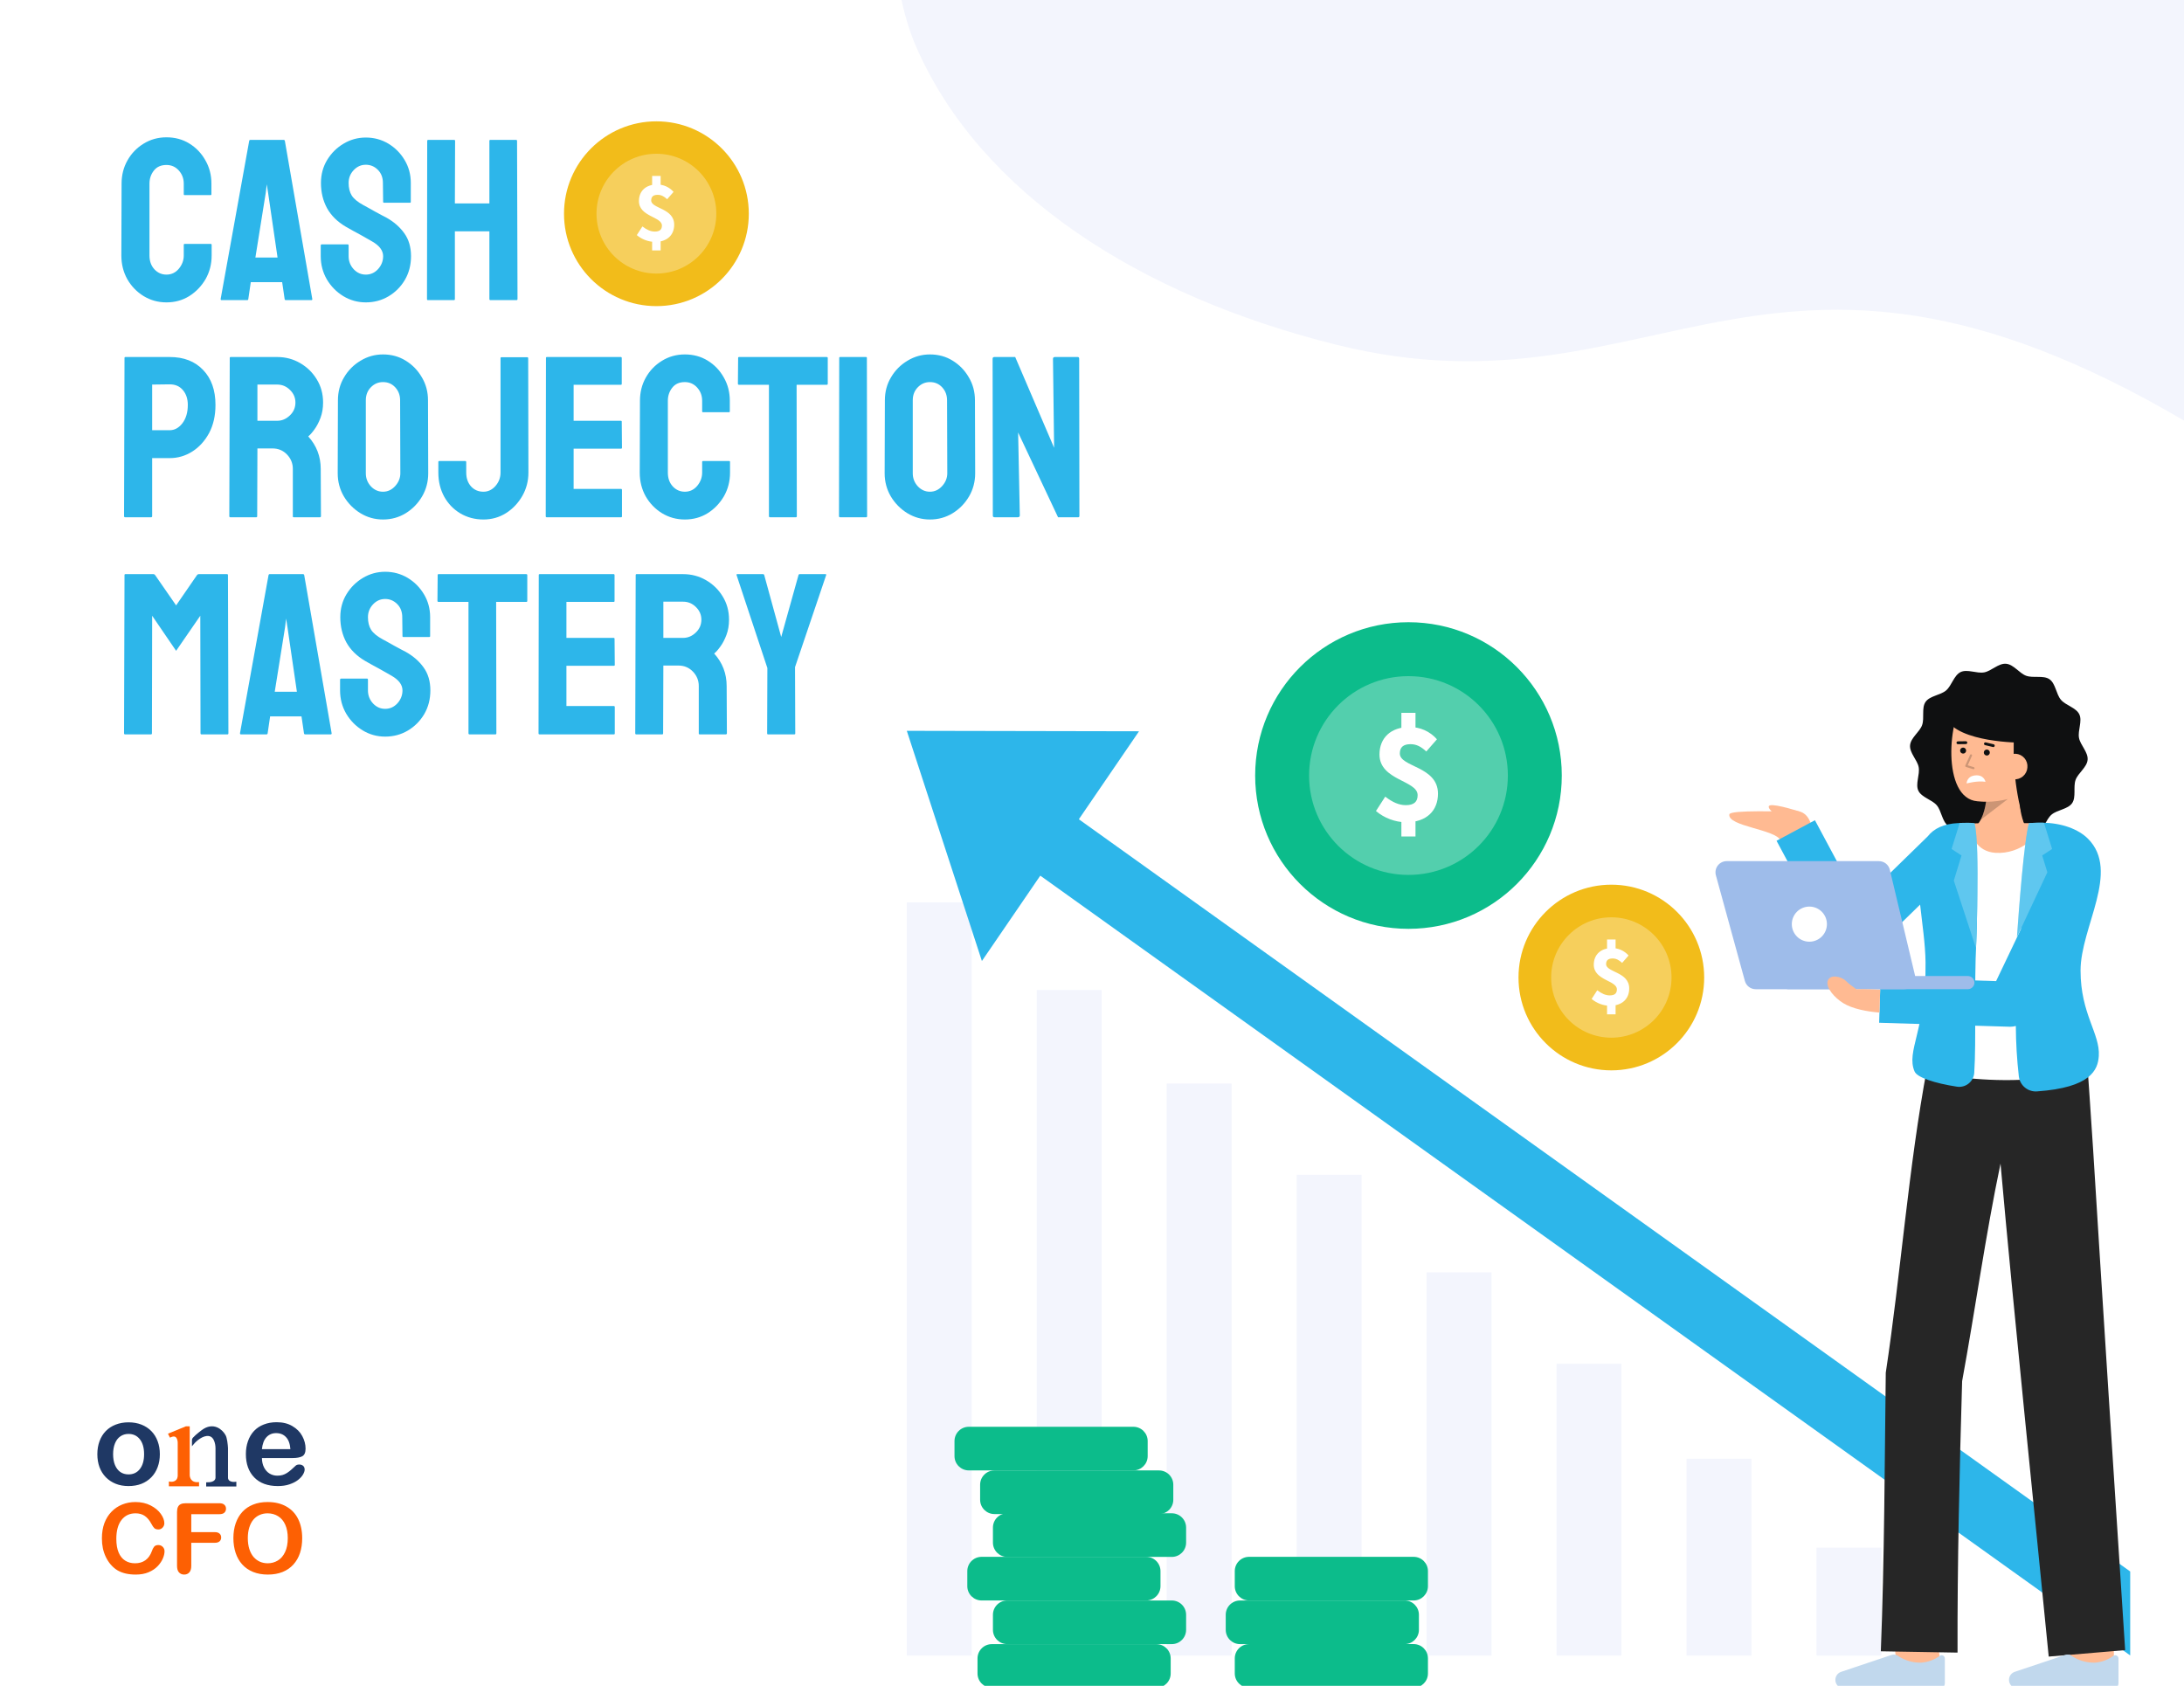 <svg width="342" height="264" viewBox="0 0 342 264" fill="none" xmlns="http://www.w3.org/2000/svg">
<g clip-path="url(#clip0_4438_7358)">
<rect width="342" height="264" fill="white"/>
<g clip-path="url(#clip1_4438_7358)">
<path d="M294.611 242.359H284.45V259.265H294.611V242.359Z" fill="#F3F5FD"/>
<path d="M274.261 228.438H264.099V259.261H274.261V228.438Z" fill="#F3F5FD"/>
<path d="M253.912 213.562H243.749V259.26H253.912V213.562Z" fill="#F3F5FD"/>
<path d="M233.562 199.25H223.4V259.263H233.562V199.25Z" fill="#F3F5FD"/>
<path d="M213.214 183.969H203.05V259.26H213.214V183.969Z" fill="#F3F5FD"/>
<path d="M192.863 169.68H182.701V259.258H192.863V169.68Z" fill="#F3F5FD"/>
<path d="M172.512 155.031H162.351V259.258H172.512V155.031Z" fill="#F3F5FD"/>
<path d="M152.164 141.305H142V259.262H152.164V141.305Z" fill="#F3F5FD"/>
<path d="M155.248 131.646L161.469 122.947L168.941 128.295L333.704 246.181V259.328L162.901 137.124L155.248 131.646Z" fill="#2DB6EA"/>
<path d="M153.759 150.492L142.001 114.446L178.365 114.516L153.759 150.492Z" fill="#2DB6EA"/>
<path d="M220.558 145.453C233.817 145.453 244.565 134.704 244.565 121.445C244.565 108.186 233.817 97.438 220.558 97.438C207.298 97.438 196.55 108.186 196.55 121.445C196.55 134.704 207.298 145.453 220.558 145.453Z" fill="#0CBC8B"/>
<g opacity="0.29">
<path d="M220.558 137.009C229.153 137.009 236.121 130.041 236.121 121.446C236.121 112.851 229.153 105.883 220.558 105.883C211.962 105.883 204.994 112.851 204.994 121.446C204.994 130.041 211.962 137.009 220.558 137.009Z" fill="white"/>
</g>
<path d="M215.466 127.004L216.917 124.753C218.068 125.635 219.074 126.085 220.145 126.085C221.428 126.085 221.992 125.552 221.992 124.522C221.992 122.193 216.018 122.235 216.018 118.15C216.018 115.524 217.836 113.851 220.705 113.851C221.52 113.84 222.327 114.005 223.072 114.337C223.816 114.668 224.479 115.158 225.015 115.772L223.35 117.679C222.527 116.932 221.829 116.537 220.884 116.537C219.795 116.537 219.204 116.976 219.204 117.994C219.204 120.153 225.178 119.965 225.178 124.292C225.178 126.889 223.458 128.772 220.146 128.772C218.43 128.734 216.778 128.11 215.466 127.004ZM219.447 111.633H221.657V114.893H219.447V111.633ZM219.447 127.411H221.657V130.988H219.447V127.411Z" fill="white"/>
<path d="M299.104 116.717C299.007 117.908 300.249 119.017 300.454 120.14C300.665 121.302 299.906 122.777 300.401 123.82C300.904 124.877 302.532 125.22 303.285 126.106C304.038 126.992 304.115 128.654 305.077 129.32C306.026 129.977 307.605 129.465 308.717 129.862C309.792 130.244 310.687 131.647 311.878 131.745C313.069 131.842 314.178 130.6 315.301 130.396C316.463 130.184 317.938 130.943 318.981 130.448C320.038 129.945 320.381 128.317 321.267 127.564C322.153 126.811 323.816 126.734 324.482 125.772C325.138 124.823 324.627 123.244 325.023 122.132C325.406 121.057 326.809 120.163 326.906 118.971C327.003 117.779 325.761 116.671 325.557 115.548C325.345 114.386 326.104 112.911 325.609 111.868C325.107 110.811 323.478 110.468 322.725 109.582C321.972 108.696 321.896 107.033 320.933 106.367C319.984 105.711 318.406 106.222 317.294 105.826C316.219 105.443 315.324 104.04 314.132 103.943C312.941 103.846 311.832 105.088 310.709 105.292C309.548 105.504 308.072 104.745 307.029 105.24C305.973 105.742 305.629 107.371 304.743 108.124C303.857 108.877 302.195 108.953 301.529 109.916C300.872 110.865 301.384 112.443 300.987 113.555C300.605 114.63 299.201 115.525 299.104 116.717Z" fill="#0F1011"/>
<path d="M318.265 130.726C318.265 130.726 315.754 129.397 316.308 122.559L311.119 121.602C311.119 121.602 311.708 127.731 309.085 129.679L318.265 130.726Z" fill="#FFBA92"/>
<g opacity="0.2">
<path d="M310.147 128.396L314.454 125.095L311.069 125.062C310.972 126.221 310.659 127.352 310.147 128.396Z" fill="black"/>
</g>
<path d="M319.249 119.911C318.892 121.986 317.762 123.951 315.932 124.623C313.938 125.416 311.781 125.71 309.648 125.478C303.968 125.017 305.08 112.103 307.774 109.593C310.468 107.082 318.382 108.663 319.348 112.858C319.848 115.027 319.589 117.936 319.249 119.911Z" fill="#FFBA92"/>
<path d="M311.124 118.316C310.864 118.316 310.653 118.105 310.653 117.845C310.653 117.586 310.864 117.375 311.124 117.375C311.384 117.375 311.594 117.586 311.594 117.845C311.594 118.105 311.384 118.316 311.124 118.316Z" fill="#0F1011"/>
<path d="M307.411 118.011C307.151 118.011 306.941 117.801 306.941 117.541C306.941 117.281 307.151 117.07 307.411 117.07C307.671 117.07 307.882 117.281 307.882 117.541C307.882 117.801 307.671 118.011 307.411 118.011Z" fill="#0F1011"/>
<path d="M306.595 116.537H306.598L307.844 116.52C307.873 116.52 307.902 116.514 307.929 116.502C307.955 116.491 307.979 116.474 308 116.453C308.02 116.433 308.036 116.408 308.047 116.381C308.057 116.354 308.063 116.325 308.062 116.296C308.062 116.267 308.057 116.238 308.045 116.211C308.034 116.184 308.017 116.16 307.997 116.14C307.976 116.12 307.951 116.104 307.924 116.093C307.897 116.082 307.868 116.077 307.839 116.078L306.592 116.095C306.534 116.095 306.478 116.119 306.437 116.161C306.395 116.202 306.372 116.259 306.373 116.317C306.373 116.376 306.397 116.432 306.439 116.473C306.48 116.514 306.537 116.537 306.595 116.537Z" fill="#0F1011"/>
<path d="M312.138 116.989C312.192 116.988 312.244 116.968 312.284 116.932C312.325 116.896 312.351 116.847 312.357 116.793C312.363 116.739 312.349 116.685 312.319 116.641C312.288 116.597 312.242 116.565 312.189 116.552L310.96 116.258C310.931 116.25 310.901 116.248 310.872 116.252C310.843 116.256 310.814 116.266 310.789 116.281C310.763 116.296 310.741 116.316 310.723 116.34C310.706 116.364 310.693 116.391 310.686 116.42C310.679 116.449 310.678 116.479 310.683 116.508C310.688 116.537 310.699 116.565 310.715 116.59C310.731 116.615 310.752 116.637 310.776 116.653C310.801 116.67 310.828 116.682 310.857 116.688L312.086 116.982C312.103 116.986 312.121 116.989 312.138 116.989Z" fill="#0F1011"/>
<path d="M307.959 122.689C307.959 122.689 309.64 122.217 310.912 122.43C310.912 122.43 310.71 121.303 309.336 121.423C307.962 121.542 307.959 122.689 307.959 122.689Z" fill="white"/>
<path d="M315.423 114.533C315.082 119.395 315.618 124.279 317.003 128.952C317.003 128.952 320.962 122.125 321.574 116.441C322.149 111.113 318.22 107.97 315.567 107.379C305.484 105.134 304.758 112.499 304.758 112.499C306.595 116.319 316.514 116.302 316.514 116.302" fill="#0F1011"/>
<path d="M313.501 119.868C313.477 120.13 313.505 120.395 313.584 120.647C313.662 120.899 313.79 121.133 313.96 121.335C314.13 121.537 314.338 121.703 314.572 121.824C314.807 121.945 315.063 122.018 315.326 122.04C315.589 122.061 315.854 122.03 316.105 121.948C316.355 121.867 316.588 121.736 316.788 121.564C316.988 121.392 317.152 121.182 317.27 120.946C317.388 120.71 317.459 120.453 317.477 120.19C317.503 119.928 317.475 119.664 317.397 119.413C317.318 119.162 317.19 118.929 317.019 118.728C316.849 118.528 316.64 118.363 316.405 118.245C316.17 118.127 315.913 118.058 315.65 118.041C314.228 117.996 313.59 118.77 313.501 119.868Z" fill="#FFBA92"/>
<g opacity="0.2">
<path d="M309.037 120.455C309.076 120.455 309.114 120.441 309.143 120.415C309.173 120.39 309.192 120.355 309.198 120.316C309.204 120.278 309.195 120.239 309.175 120.206C309.154 120.173 309.122 120.148 309.085 120.137L308.128 119.845L308.795 118.354C308.804 118.334 308.809 118.313 308.81 118.292C308.81 118.271 308.807 118.249 308.799 118.23C308.791 118.21 308.78 118.191 308.765 118.176C308.751 118.16 308.733 118.148 308.714 118.139C308.694 118.13 308.673 118.126 308.652 118.125C308.631 118.124 308.609 118.128 308.589 118.136C308.569 118.143 308.551 118.155 308.536 118.169C308.52 118.184 308.508 118.202 308.499 118.221L307.756 119.88C307.746 119.901 307.742 119.924 307.742 119.947C307.742 119.97 307.747 119.993 307.756 120.014C307.766 120.035 307.78 120.053 307.797 120.068C307.814 120.084 307.834 120.095 307.856 120.102L308.99 120.448C309.005 120.453 309.021 120.455 309.037 120.455Z" fill="black"/>
</g>
<path d="M297.041 260.943L303.812 260.138C303.507 257.575 303.163 254.497 303.139 253.992C303.139 254.025 303.139 254.051 303.139 254.071H296.321C296.321 254.276 296.321 254.898 297.041 260.943Z" fill="#FFBA92"/>
<path d="M324.211 261.757L331.029 261.735C331.029 261.735 331.006 254.694 331.006 254.07H324.188C324.188 254.696 324.211 261.757 324.211 261.757Z" fill="#FFBA92"/>
<path d="M306.538 258.794L294.524 258.589C295.088 244.292 295.123 229.295 295.299 214.963C297.643 199.516 298.878 182.553 301.772 167.216L326.815 165.984C326.815 165.984 327.529 176.091 327.776 180.126C328.981 199.699 331.319 235.957 332.785 258.406L320.814 259.418C318.659 237.408 315.321 205.337 313.268 182.216C310.91 193.473 309.306 205.129 307.256 216.29C306.846 230.26 306.499 244.864 306.538 258.794Z" fill="#262626"/>
<path d="M315.922 264.4C315.738 264.399 315.557 264.361 315.389 264.287C315.222 264.213 315.071 264.105 314.947 263.97C314.822 263.835 314.727 263.676 314.667 263.503C314.607 263.329 314.584 263.146 314.598 262.963C314.618 262.709 314.71 262.467 314.863 262.264C315.016 262.061 315.223 261.906 315.461 261.817L323.398 259.159C323.552 259.108 323.715 259.091 323.876 259.108C324.037 259.126 324.192 259.179 324.331 259.262C325.422 260.019 326.727 260.406 328.054 260.366C329.088 260.293 330.08 259.93 330.918 259.32C330.992 259.26 331.081 259.222 331.176 259.21C331.27 259.198 331.366 259.214 331.452 259.255C331.538 259.296 331.611 259.36 331.661 259.441C331.712 259.521 331.739 259.615 331.739 259.71V263.591C331.739 263.705 331.716 263.818 331.672 263.924C331.628 264.03 331.564 264.126 331.483 264.207C331.402 264.287 331.305 264.351 331.2 264.395C331.094 264.438 330.98 264.461 330.866 264.46L315.922 264.4Z" fill="#C1D8ED"/>
<path d="M288.733 264.4C288.55 264.399 288.369 264.361 288.201 264.287C288.033 264.213 287.882 264.105 287.758 263.97C287.634 263.835 287.539 263.676 287.479 263.503C287.419 263.329 287.395 263.146 287.41 262.963C287.43 262.709 287.521 262.467 287.674 262.264C287.827 262.061 288.035 261.906 288.273 261.817L296.209 259.159C296.363 259.108 296.526 259.091 296.687 259.108C296.848 259.126 297.003 259.179 297.142 259.262C298.233 260.019 299.538 260.406 300.866 260.366C301.9 260.293 302.892 259.93 303.73 259.32C303.803 259.26 303.893 259.222 303.987 259.21C304.082 259.198 304.177 259.214 304.264 259.255C304.35 259.296 304.422 259.36 304.473 259.441C304.524 259.521 304.551 259.615 304.55 259.71V263.591C304.55 263.705 304.528 263.819 304.484 263.924C304.44 264.03 304.376 264.126 304.294 264.207C304.213 264.288 304.117 264.352 304.011 264.395C303.905 264.439 303.792 264.461 303.677 264.46L288.733 264.4Z" fill="#C1D8ED"/>
<path d="M283.879 130.728C283.879 130.728 283.83 126.828 281.042 127.031C279.283 127.159 270.928 126.771 270.803 127.532C270.495 129.415 278.139 129.876 278.832 131.631L283.879 130.728Z" fill="#FFBA92"/>
<path d="M282.029 127.152C282.029 127.152 278.149 125.886 277.196 126.113C276.352 126.314 278.111 127.688 278.111 127.688L282.029 127.152Z" fill="#FFBA92"/>
<path d="M300.209 166.443C301.569 169.57 326.616 170.869 326.973 165.368C327.201 161.868 324.141 158.813 324.141 151.991C324.141 145.169 330.432 138.103 325.317 132.99C323.833 131.506 322.918 128.902 319.794 128.898C319.56 130.72 308.501 130.727 308.417 128.941C307.994 128.947 307.666 128.954 307.462 128.963C296.688 129.428 302.437 141.688 302.541 150.696C302.668 161.235 298.806 163.222 300.209 166.443Z" fill="white"/>
<path d="M308.417 128.941C308.502 130.727 309.472 133.353 312.469 133.551C316.463 133.814 319.561 130.72 319.795 128.898H319.785C315.853 128.899 310.71 128.905 308.417 128.941Z" fill="#FFBA92"/>
<path d="M284.206 128.445L291.157 141.423L301.86 130.983C302.826 129.756 304.347 128.992 306.675 128.89C306.852 128.882 308.678 128.825 308.786 128.933C309.438 129.586 309.798 141.085 309.474 147.474C309.119 154.39 309.484 163.027 309.154 167.993C309.133 168.318 309.044 168.636 308.893 168.926C308.743 169.216 308.534 169.471 308.279 169.676C308.025 169.881 307.731 170.031 307.416 170.116C307.101 170.201 306.771 170.221 306.448 170.172C302.947 169.637 300.217 168.725 299.819 167.81C298.416 164.589 301.653 161.231 301.527 150.692C301.494 147.855 301.013 144.685 300.677 141.661L292.672 149.469C292.294 149.838 291.835 150.115 291.332 150.276C290.828 150.437 290.294 150.479 289.772 150.398C289.25 150.318 288.753 150.117 288.322 149.811C287.89 149.506 287.536 149.104 287.286 148.638L278.195 131.663L284.206 128.445Z" fill="#2DB6EA"/>
<path d="M294.48 153.087L312.576 153.639L316.453 145.525C317.078 139.308 317.907 134.01 318.287 131.231C318.775 128.657 318.515 128.839 319.736 128.838C322.86 128.842 325.479 129.857 326.963 131.341C332.077 136.455 325.801 145.17 325.801 151.988C325.801 158.807 328.885 161.866 328.658 165.366C328.518 167.552 327.401 170.318 318.974 170.911C318.292 170.959 317.617 170.743 317.09 170.308C316.562 169.873 316.221 169.252 316.138 168.573C315.838 165.948 315.68 163.308 315.666 160.666C315.376 160.744 315.076 160.784 314.775 160.786C314.739 160.786 314.703 160.786 314.667 160.784L294.263 160.162L294.48 153.087Z" fill="#2DB6EA"/>
<path d="M320.601 136.601L319.795 133.961L321.347 132.945L320.071 128.844C319.291 128.812 318.509 128.828 317.73 128.893C316.964 131.455 316.139 142.456 315.841 146.751L320.601 136.601Z" fill="#2DB6EA"/>
<path d="M307.158 133.964L305.957 137.903L309.428 148.481C309.428 148.481 310.119 132.5 309.2 128.918C308.876 128.875 308.55 128.85 308.224 128.845C307.557 128.836 306.871 128.881 306.871 128.881L305.605 132.948L307.158 133.964Z" fill="#2DB6EA"/>
<g opacity="0.24">
<path d="M320.601 136.601L319.795 133.961L321.347 132.945L320.071 128.844C319.291 128.812 318.509 128.828 317.73 128.893C316.964 131.455 316.139 142.456 315.841 146.751L320.601 136.601Z" fill="white"/>
</g>
<g opacity="0.24">
<path d="M307.158 133.964L305.957 137.903L309.428 148.481C309.428 148.481 310.119 132.5 309.2 128.918C308.877 128.875 308.55 128.85 308.224 128.845C307.557 128.836 306.871 128.881 306.871 128.881L305.605 132.948L307.158 133.964Z" fill="white"/>
</g>
<path d="M295.935 136.198L299.878 152.748C299.939 153.006 299.941 153.274 299.884 153.532C299.827 153.791 299.712 154.033 299.548 154.241C299.384 154.449 299.175 154.617 298.937 154.732C298.699 154.848 298.437 154.908 298.173 154.908H274.929C274.545 154.908 274.172 154.782 273.867 154.549C273.561 154.316 273.341 153.989 273.239 153.619L268.696 137.069C268.624 136.808 268.614 136.535 268.666 136.271C268.717 136.006 268.829 135.756 268.992 135.542C269.156 135.327 269.367 135.153 269.609 135.034C269.85 134.914 270.116 134.852 270.386 134.852H294.23C294.624 134.852 295.007 134.985 295.316 135.229C295.626 135.473 295.844 135.815 295.935 136.198Z" fill="#9EBCEA"/>
<path d="M280.059 152.844H308.152C308.721 152.844 309.182 153.305 309.182 153.874C309.182 154.443 308.721 154.904 308.152 154.904H280.059C279.49 154.904 279.029 154.443 279.029 153.874C279.029 153.305 279.49 152.844 280.059 152.844Z" fill="#9EBCEA"/>
<path d="M283.335 147.467C281.817 147.467 280.586 146.236 280.586 144.718C280.586 143.199 281.817 141.969 283.335 141.969C284.853 141.969 286.084 143.199 286.084 144.718C286.084 146.236 284.853 147.467 283.335 147.467Z" fill="white"/>
<path d="M288.629 157.085C290.087 157.985 292.344 158.41 294.312 158.566L294.422 154.981C293.497 154.955 292.074 154.858 290.681 154.913C290.052 154.4 289.69 154.247 289.044 153.601C288.356 152.914 286.551 152.501 286.21 153.601C285.869 154.702 287.35 156.293 288.629 157.085Z" fill="#FFBA92"/>
<path d="M183.499 250.633H157.725C156.489 250.633 155.487 251.635 155.487 252.871V255.226C155.487 256.463 156.489 257.465 157.725 257.465H183.499C184.735 257.465 185.737 256.463 185.737 255.226V252.871C185.737 251.635 184.735 250.633 183.499 250.633Z" fill="#0CBC8B"/>
<path d="M179.487 243.797H153.713C152.477 243.797 151.474 244.799 151.474 246.035V248.39C151.474 249.627 152.477 250.629 153.713 250.629H179.487C180.723 250.629 181.725 249.627 181.725 248.39V246.035C181.725 244.799 180.723 243.797 179.487 243.797Z" fill="#0CBC8B"/>
<path d="M183.499 236.977H157.725C156.489 236.977 155.487 237.979 155.487 239.215V241.57C155.487 242.806 156.489 243.809 157.725 243.809H183.499C184.735 243.809 185.737 242.806 185.737 241.57V239.215C185.737 237.979 184.735 236.977 183.499 236.977Z" fill="#0CBC8B"/>
<path d="M181.493 230.266H155.719C154.483 230.266 153.481 231.268 153.481 232.504V234.859C153.481 236.095 154.483 237.098 155.719 237.098H181.493C182.729 237.098 183.731 236.095 183.731 234.859V232.504C183.731 231.268 182.729 230.266 181.493 230.266Z" fill="#0CBC8B"/>
<path d="M177.48 223.43H151.707C150.47 223.43 149.468 224.432 149.468 225.668V228.023C149.468 229.26 150.47 230.262 151.707 230.262H177.48C178.717 230.262 179.719 229.26 179.719 228.023V225.668C179.719 224.432 178.717 223.43 177.48 223.43Z" fill="#0CBC8B"/>
<path d="M181.084 257.469H155.31C154.074 257.469 153.072 258.471 153.072 259.707V262.062C153.072 263.299 154.074 264.301 155.31 264.301H181.084C182.32 264.301 183.322 263.299 183.322 262.062V259.707C183.322 258.471 182.32 257.469 181.084 257.469Z" fill="#0CBC8B"/>
<path d="M221.369 257.461H195.596C194.359 257.461 193.357 258.463 193.357 259.699V262.054C193.357 263.291 194.359 264.293 195.596 264.293H221.369C222.606 264.293 223.608 263.291 223.608 262.054V259.699C223.608 258.463 222.606 257.461 221.369 257.461Z" fill="#0CBC8B"/>
<path d="M219.954 250.633H194.181C192.944 250.633 191.942 251.635 191.942 252.871V255.226C191.942 256.463 192.944 257.465 194.181 257.465H219.954C221.191 257.465 222.193 256.463 222.193 255.226V252.871C222.193 251.635 221.191 250.633 219.954 250.633Z" fill="#0CBC8B"/>
<path d="M221.369 243.797H195.596C194.359 243.797 193.357 244.799 193.357 246.035V248.39C193.357 249.627 194.359 250.629 195.596 250.629H221.369C222.606 250.629 223.608 249.627 223.608 248.39V246.035C223.608 244.799 222.606 243.797 221.369 243.797Z" fill="#0CBC8B"/>
<path d="M252.325 167.616C260.355 167.616 266.864 161.107 266.864 153.077C266.864 145.048 260.355 138.539 252.325 138.539C244.296 138.539 237.787 145.048 237.787 153.077C237.787 161.107 244.296 167.616 252.325 167.616Z" fill="#F2BC1A"/>
<g opacity="0.29">
<path d="M252.325 162.498C257.53 162.498 261.75 158.278 261.75 153.073C261.75 147.868 257.53 143.648 252.325 143.648C247.12 143.648 242.901 147.868 242.901 153.073C242.901 158.278 247.12 162.498 252.325 162.498Z" fill="white"/>
</g>
<path d="M249.242 156.433L250.121 155.07C250.818 155.604 251.427 155.877 252.075 155.877C252.852 155.877 253.194 155.554 253.194 154.93C253.194 153.52 249.576 153.545 249.576 151.072C249.576 149.481 250.677 148.469 252.415 148.469C252.908 148.461 253.397 148.562 253.848 148.762C254.298 148.963 254.7 149.26 255.024 149.631L254.016 150.786C253.518 150.334 253.095 150.095 252.523 150.095C251.863 150.095 251.506 150.361 251.506 150.977C251.506 152.285 255.124 152.17 255.124 154.791C255.124 156.364 254.081 157.504 252.076 157.504C251.037 157.481 250.037 157.103 249.242 156.433ZM251.653 147.125H252.991V149.099H251.653V147.125ZM251.653 156.68H252.991V158.846H251.653V156.68Z" fill="white"/>
</g>
<g filter="url(#filter0_d_4438_7358)">
<path d="M25.031 226.399C25.031 227.131 24.917 227.805 24.689 228.422C24.461 229.04 24.131 229.57 23.699 230.014C23.267 230.458 22.75 230.799 22.15 231.039C21.55 231.273 20.875 231.39 20.124 231.39C19.38 231.39 18.71 231.27 18.116 231.03C17.522 230.79 17.006 230.449 16.567 230.005C16.135 229.555 15.805 229.028 15.577 228.422C15.355 227.811 15.244 227.136 15.244 226.399C15.244 225.656 15.358 224.975 15.586 224.358C15.814 223.741 16.141 223.213 16.567 222.775C16.994 222.338 17.51 222.002 18.116 221.768C18.723 221.529 19.392 221.409 20.124 221.409C20.869 221.409 21.544 221.529 22.15 221.768C22.756 222.008 23.276 222.35 23.708 222.793C24.14 223.237 24.467 223.765 24.689 224.376C24.917 224.987 25.031 225.662 25.031 226.399ZM22.564 226.399C22.564 225.398 22.342 224.619 21.898 224.061C21.46 223.504 20.869 223.225 20.124 223.225C19.644 223.225 19.221 223.351 18.855 223.603C18.488 223.848 18.206 224.214 18.008 224.7C17.81 225.185 17.711 225.752 17.711 226.399C17.711 227.041 17.807 227.601 17.999 228.081C18.197 228.56 18.476 228.929 18.837 229.187C19.203 229.438 19.632 229.564 20.124 229.564C20.869 229.564 21.46 229.286 21.898 228.728C22.342 228.165 22.564 227.388 22.564 226.399ZM45.824 227.002H41.016C41.022 227.559 41.133 228.051 41.349 228.476C41.571 228.902 41.862 229.223 42.222 229.438C42.588 229.654 42.99 229.762 43.429 229.762C43.723 229.762 43.99 229.729 44.23 229.663C44.476 229.591 44.713 229.483 44.941 229.339C45.169 229.19 45.38 229.031 45.572 228.863C45.764 228.695 46.013 228.467 46.319 228.18C46.445 228.072 46.625 228.018 46.859 228.018C47.111 228.018 47.315 228.087 47.471 228.225C47.627 228.362 47.706 228.557 47.706 228.809C47.706 229.031 47.618 229.292 47.444 229.591C47.27 229.885 47.006 230.17 46.652 230.446C46.304 230.715 45.863 230.94 45.328 231.12C44.8 231.3 44.191 231.39 43.501 231.39C41.922 231.39 40.694 230.94 39.818 230.041C38.942 229.142 38.503 227.922 38.503 226.381C38.503 225.656 38.611 224.984 38.828 224.367C39.044 223.744 39.359 223.21 39.773 222.766C40.187 222.323 40.697 221.984 41.304 221.75C41.91 221.511 42.582 221.391 43.321 221.391C44.281 221.391 45.103 221.594 45.788 222.002C46.478 222.404 46.994 222.925 47.336 223.567C47.679 224.208 47.85 224.862 47.85 225.527C47.85 226.144 47.672 226.546 47.318 226.732C46.964 226.912 46.466 227.002 45.824 227.002ZM41.016 225.608H45.473C45.413 224.769 45.184 224.142 44.788 223.729C44.398 223.309 43.882 223.099 43.239 223.099C42.627 223.099 42.123 223.312 41.727 223.738C41.337 224.157 41.099 224.781 41.016 225.608Z" fill="#1F3864"/>
<path d="M25.765 241.594C25.765 241.943 25.677 242.323 25.502 242.733C25.332 243.137 25.062 243.537 24.692 243.932C24.322 244.321 23.849 244.638 23.274 244.883C22.699 245.128 22.028 245.25 21.263 245.25C20.683 245.25 20.155 245.195 19.68 245.086C19.204 244.976 18.772 244.806 18.382 244.576C17.996 244.341 17.641 244.034 17.316 243.654C17.026 243.31 16.778 242.925 16.573 242.5C16.368 242.071 16.213 241.614 16.108 241.129C16.008 240.645 15.958 240.13 15.958 239.585C15.958 238.701 16.086 237.909 16.341 237.21C16.601 236.511 16.971 235.914 17.451 235.419C17.931 234.92 18.494 234.54 19.14 234.28C19.785 234.02 20.473 233.891 21.203 233.891C22.093 233.891 22.886 234.068 23.581 234.423C24.277 234.777 24.81 235.217 25.18 235.741C25.55 236.261 25.735 236.753 25.735 237.218C25.735 237.472 25.645 237.697 25.465 237.892C25.285 238.087 25.067 238.184 24.812 238.184C24.527 238.184 24.312 238.117 24.167 237.982C24.027 237.847 23.869 237.615 23.694 237.285C23.404 236.741 23.061 236.333 22.666 236.064C22.276 235.794 21.793 235.659 21.218 235.659C20.302 235.659 19.572 236.006 19.027 236.701C18.487 237.395 18.216 238.382 18.216 239.66C18.216 240.515 18.337 241.227 18.577 241.796C18.817 242.361 19.157 242.783 19.597 243.062C20.037 243.342 20.553 243.482 21.143 243.482C21.783 243.482 22.323 243.325 22.764 243.01C23.209 242.69 23.544 242.223 23.769 241.609C23.864 241.319 23.982 241.084 24.122 240.904C24.262 240.719 24.487 240.627 24.797 240.627C25.062 240.627 25.29 240.719 25.48 240.904C25.67 241.089 25.765 241.319 25.765 241.594ZM34.341 235.794H29.952V238.604H33.621C33.961 238.604 34.214 238.681 34.379 238.836C34.549 238.986 34.634 239.188 34.634 239.443C34.634 239.698 34.549 239.9 34.379 240.05C34.209 240.2 33.956 240.275 33.621 240.275H29.952V243.894C29.952 244.354 29.847 244.696 29.637 244.921C29.432 245.141 29.167 245.25 28.841 245.25C28.511 245.25 28.241 245.138 28.031 244.913C27.826 244.688 27.723 244.349 27.723 243.894V235.442C27.723 235.122 27.771 234.862 27.866 234.662C27.961 234.458 28.109 234.31 28.309 234.22C28.514 234.125 28.774 234.078 29.089 234.078H34.341C34.697 234.078 34.959 234.158 35.129 234.318C35.304 234.473 35.392 234.677 35.392 234.932C35.392 235.192 35.304 235.402 35.129 235.562C34.959 235.716 34.697 235.794 34.341 235.794ZM41.897 233.891C43.038 233.891 44.016 234.123 44.831 234.587C45.652 235.047 46.272 235.704 46.692 236.558C47.112 237.407 47.322 238.407 47.322 239.555C47.322 240.405 47.207 241.177 46.977 241.871C46.747 242.565 46.402 243.167 45.942 243.677C45.481 244.186 44.916 244.576 44.246 244.846C43.576 245.115 42.808 245.25 41.942 245.25C41.082 245.25 40.312 245.113 39.631 244.838C38.951 244.559 38.383 244.166 37.928 243.662C37.473 243.157 37.128 242.55 36.893 241.841C36.663 241.132 36.547 240.365 36.547 239.541C36.547 238.696 36.667 237.922 36.908 237.218C37.153 236.513 37.505 235.914 37.965 235.419C38.426 234.925 38.986 234.547 39.646 234.288C40.307 234.023 41.057 233.891 41.897 233.891ZM45.064 239.541C45.064 238.736 44.934 238.039 44.674 237.45C44.414 236.86 44.041 236.416 43.556 236.116C43.075 235.811 42.523 235.659 41.897 235.659C41.452 235.659 41.04 235.744 40.659 235.914C40.284 236.079 39.959 236.321 39.684 236.641C39.414 236.96 39.199 237.37 39.039 237.87C38.883 238.364 38.806 238.921 38.806 239.541C38.806 240.165 38.883 240.729 39.039 241.234C39.199 241.739 39.421 242.158 39.706 242.493C39.996 242.823 40.327 243.07 40.697 243.235C41.072 243.4 41.482 243.482 41.927 243.482C42.498 243.482 43.02 243.34 43.496 243.055C43.976 242.77 44.356 242.331 44.636 241.736C44.921 241.142 45.064 240.41 45.064 239.541Z" fill="#FD6003"/>
<path d="M29.153 222.203L26.54 223.277L26.694 223.584C27.8 223.093 28.026 224.147 28 224.735V229.569C28.061 230.797 27.104 230.951 26.617 230.874V231.257H30.997V230.951C29.767 231.012 29.511 230.055 29.537 229.569V222.203H29.153Z" fill="#FD6003" stroke="#FE6003" stroke-width="0.343"/>
<path d="M30.23 224.687V224.15C30.168 223.966 31.177 223.152 31.69 222.769C33.411 221.48 34.712 222.692 35.147 223.459C35.393 223.828 35.506 224.943 35.531 225.454V230.058C35.531 230.856 36.402 230.953 36.838 230.902V231.286H32.458V230.979C33.687 230.979 33.918 230.416 33.918 230.058V225.454C33.918 225.378 33.918 223.536 32.688 223.383C31.705 223.26 30.64 224.201 30.23 224.687Z" fill="#1F3864" stroke="#1F3864" stroke-width="0.343"/>
</g>
<path d="M102.789 47.938C110.78 47.938 117.258 41.46 117.258 33.469C117.258 25.478 110.78 19 102.789 19C94.798 19 88.32 25.478 88.32 33.469C88.32 41.46 94.798 47.938 102.789 47.938Z" fill="#F2BC1A"/>
<g opacity="0.29">
<path d="M102.789 42.837C107.969 42.837 112.169 38.638 112.169 33.458C112.169 28.278 107.969 24.078 102.789 24.078C97.609 24.078 93.409 28.278 93.409 33.458C93.409 38.638 97.609 42.837 102.789 42.837Z" fill="white"/>
</g>
<path d="M99.72 36.819L100.595 35.462C101.288 35.993 101.895 36.264 102.54 36.264C103.313 36.264 103.653 35.944 103.653 35.323C103.653 33.919 100.053 33.944 100.053 31.483C100.053 29.9 101.149 28.892 102.878 28.892C103.369 28.885 103.855 28.985 104.304 29.184C104.752 29.384 105.152 29.679 105.475 30.049L104.472 31.198C103.976 30.748 103.555 30.51 102.985 30.51C102.329 30.51 101.973 30.775 101.973 31.389C101.973 32.69 105.574 32.576 105.574 35.184C105.574 36.749 104.537 37.885 102.54 37.885C101.506 37.861 100.511 37.485 99.72 36.819ZM102.119 27.555H103.451V29.519H102.119V27.555ZM102.119 37.064H103.451V39.22H102.119V37.064Z" fill="white"/>
<path d="M26.065 47.352C24.762 47.352 23.57 47.023 22.49 46.366C21.422 45.709 20.571 44.828 19.937 43.725C19.315 42.61 19.004 41.371 19.004 40.009L19.039 28.758C19.039 27.419 19.344 26.21 19.954 25.13C20.565 24.038 21.404 23.164 22.473 22.506C23.553 21.837 24.75 21.503 26.065 21.503C27.403 21.503 28.595 21.826 29.639 22.471C30.696 23.117 31.535 23.991 32.157 25.095C32.791 26.187 33.108 27.408 33.108 28.758V30.413C33.108 30.507 33.061 30.554 32.967 30.554H28.917C28.823 30.554 28.776 30.507 28.776 30.413V28.758C28.776 27.959 28.518 27.273 28.002 26.697C27.485 26.122 26.84 25.834 26.065 25.834C25.208 25.834 24.55 26.128 24.093 26.715C23.635 27.302 23.406 27.983 23.406 28.758V40.009C23.406 40.89 23.664 41.612 24.181 42.175C24.697 42.727 25.325 43.003 26.065 43.003C26.84 43.003 27.485 42.698 28.002 42.087C28.518 41.465 28.776 40.772 28.776 40.009V38.337C28.776 38.243 28.823 38.196 28.917 38.196H33.002C33.096 38.196 33.143 38.243 33.143 38.337V40.009C33.143 41.359 32.826 42.592 32.193 43.707C31.547 44.811 30.696 45.697 29.639 46.366C28.583 47.023 27.391 47.352 26.065 47.352ZM34.552 46.824L39.025 22.049C39.048 21.955 39.107 21.908 39.201 21.908H44.43C44.524 21.908 44.583 21.955 44.606 22.049L48.903 46.824C48.915 46.941 48.868 47 48.762 47H44.765C44.648 47 44.583 46.941 44.571 46.824L44.184 44.183H39.271L38.884 46.824C38.872 46.941 38.813 47 38.708 47H34.693C34.599 47 34.552 46.941 34.552 46.824ZM41.983 30.201L41.772 28.863L41.613 30.201L39.993 40.326H43.462L41.983 30.201ZM57.285 47.352C56.005 47.352 54.825 47.023 53.745 46.366C52.677 45.709 51.82 44.834 51.175 43.742C50.541 42.639 50.224 41.43 50.224 40.115V38.46C50.224 38.331 50.282 38.266 50.4 38.266H54.45C54.544 38.266 54.591 38.331 54.591 38.46V40.115C54.591 40.902 54.855 41.582 55.383 42.158C55.911 42.721 56.545 43.003 57.285 43.003C58.036 43.003 58.676 42.715 59.204 42.14C59.732 41.553 59.996 40.878 59.996 40.115C59.996 39.235 59.421 38.466 58.271 37.808C58.083 37.691 57.836 37.55 57.531 37.386C57.238 37.21 56.886 37.01 56.475 36.787C56.064 36.564 55.665 36.347 55.277 36.136C54.89 35.913 54.514 35.701 54.15 35.502C52.836 34.727 51.855 33.758 51.21 32.596C50.576 31.422 50.259 30.108 50.259 28.652C50.259 27.314 50.587 26.105 51.245 25.024C51.902 23.956 52.759 23.111 53.816 22.489C54.884 21.855 56.04 21.538 57.285 21.538C58.564 21.538 59.738 21.855 60.806 22.489C61.875 23.135 62.726 23.991 63.36 25.06C64.005 26.128 64.328 27.325 64.328 28.652V31.61C64.328 31.704 64.281 31.751 64.187 31.751H60.137C60.043 31.751 59.996 31.704 59.996 31.61L59.961 28.652C59.961 27.807 59.697 27.12 59.169 26.592C58.641 26.063 58.013 25.799 57.285 25.799C56.545 25.799 55.911 26.081 55.383 26.645C54.855 27.208 54.591 27.877 54.591 28.652C54.591 29.438 54.755 30.096 55.084 30.624C55.424 31.152 56.04 31.657 56.932 32.138C57.026 32.185 57.244 32.303 57.584 32.491C57.924 32.678 58.3 32.89 58.711 33.124C59.134 33.347 59.515 33.553 59.855 33.741C60.196 33.917 60.401 34.023 60.472 34.058C61.669 34.727 62.614 35.549 63.307 36.523C64.011 37.497 64.363 38.695 64.363 40.115C64.363 41.489 64.046 42.721 63.412 43.813C62.767 44.905 61.91 45.767 60.842 46.401C59.773 47.035 58.588 47.352 57.285 47.352ZM71.09 47H67.005C66.911 47 66.864 46.941 66.864 46.824L66.899 22.049C66.899 21.955 66.958 21.908 67.075 21.908H71.09C71.207 21.908 71.266 21.955 71.266 22.049L71.231 31.857H76.636V22.049C76.636 21.955 76.683 21.908 76.777 21.908H80.792C80.909 21.908 80.968 21.955 80.968 22.049L81.039 46.824C81.039 46.941 80.98 47 80.862 47H76.812C76.695 47 76.636 46.941 76.636 46.824V36.224H71.231V46.824C71.231 46.941 71.184 47 71.09 47ZM23.652 81H19.602C19.485 81 19.426 80.941 19.426 80.824L19.497 56.049C19.497 55.955 19.544 55.908 19.638 55.908H26.575C28.782 55.908 30.526 56.583 31.805 57.933C33.096 59.271 33.742 61.096 33.742 63.409C33.742 65.1 33.407 66.573 32.738 67.829C32.057 69.073 31.177 70.036 30.097 70.717C29.017 71.397 27.843 71.738 26.575 71.738H23.828V80.824C23.828 80.941 23.77 81 23.652 81ZM26.575 60.187L23.828 60.222V67.371H26.575C27.338 67.371 28.002 67.007 28.565 66.279C29.129 65.54 29.41 64.583 29.41 63.409C29.41 62.47 29.158 61.701 28.653 61.102C28.148 60.492 27.456 60.187 26.575 60.187ZM40.134 81H36.049C35.955 81 35.908 80.941 35.908 80.824L35.978 56.049C35.978 55.955 36.025 55.908 36.119 55.908H43.409C44.712 55.908 45.91 56.225 47.001 56.859C48.093 57.493 48.962 58.344 49.607 59.412C50.265 60.48 50.593 61.689 50.593 63.039C50.593 63.92 50.458 64.718 50.188 65.434C49.918 66.15 49.602 66.755 49.238 67.248C48.885 67.741 48.563 68.105 48.269 68.34C49.572 69.783 50.224 71.48 50.224 73.428L50.259 80.824C50.259 80.941 50.2 81 50.083 81H45.998C45.904 81 45.857 80.965 45.857 80.894V73.428C45.857 72.56 45.551 71.808 44.941 71.174C44.331 70.54 43.579 70.224 42.687 70.224H40.31L40.275 80.824C40.275 80.941 40.228 81 40.134 81ZM43.409 60.222H40.31V65.892H43.409C44.149 65.892 44.806 65.616 45.381 65.064C45.968 64.513 46.262 63.837 46.262 63.039C46.262 62.276 45.98 61.619 45.416 61.067C44.853 60.504 44.184 60.222 43.409 60.222ZM59.979 81.352C58.699 81.352 57.519 81.023 56.44 80.366C55.371 79.709 54.508 78.834 53.851 77.742C53.205 76.639 52.883 75.43 52.883 74.115L52.918 62.687C52.918 61.349 53.241 60.146 53.886 59.077C54.52 57.997 55.377 57.135 56.457 56.489C57.537 55.831 58.711 55.503 59.979 55.503C61.294 55.503 62.473 55.826 63.518 56.471C64.575 57.117 65.42 57.986 66.054 59.077C66.699 60.157 67.022 61.361 67.022 62.687L67.057 74.115C67.057 75.43 66.74 76.633 66.106 77.725C65.461 78.828 64.604 79.709 63.536 80.366C62.467 81.023 61.282 81.352 59.979 81.352ZM59.979 77.003C60.707 77.003 61.34 76.709 61.88 76.122C62.42 75.524 62.691 74.855 62.691 74.115L62.655 62.687C62.655 61.889 62.403 61.214 61.898 60.662C61.393 60.11 60.754 59.834 59.979 59.834C59.239 59.834 58.605 60.105 58.077 60.645C57.549 61.184 57.285 61.865 57.285 62.687V74.115C57.285 74.902 57.549 75.582 58.077 76.158C58.605 76.721 59.239 77.003 59.979 77.003ZM75.703 81.352C74.377 81.352 73.173 81.035 72.094 80.401C71.025 79.767 70.18 78.893 69.558 77.778C68.947 76.651 68.642 75.395 68.642 74.009V72.337C68.642 72.243 68.689 72.196 68.783 72.196H72.868C72.962 72.196 73.009 72.26 73.009 72.389V74.009C73.009 74.89 73.261 75.612 73.766 76.175C74.271 76.727 74.917 77.003 75.703 77.003C76.431 77.003 77.059 76.704 77.587 76.105C78.116 75.494 78.38 74.796 78.38 74.009V56.084C78.38 55.99 78.427 55.943 78.521 55.943H82.57C82.664 55.943 82.711 56.002 82.711 56.119L82.747 74.009C82.747 75.324 82.43 76.539 81.796 77.654C81.15 78.781 80.299 79.679 79.243 80.349C78.186 81.018 77.006 81.352 75.703 81.352ZM97.256 81H85.599C85.505 81 85.458 80.941 85.458 80.824L85.494 56.049C85.494 55.955 85.54 55.908 85.634 55.908H97.221C97.315 55.908 97.362 55.967 97.362 56.084V60.116C97.362 60.21 97.315 60.257 97.221 60.257H89.825V65.892H97.221C97.315 65.892 97.362 65.939 97.362 66.033L97.397 70.118C97.397 70.212 97.35 70.259 97.256 70.259H89.825V76.563H97.256C97.35 76.563 97.397 76.621 97.397 76.739V80.859C97.397 80.953 97.35 81 97.256 81ZM107.24 81.352C105.937 81.352 104.746 81.023 103.666 80.366C102.597 79.709 101.746 78.828 101.112 77.725C100.49 76.61 100.179 75.371 100.179 74.009L100.214 62.758C100.214 61.419 100.52 60.21 101.13 59.13C101.74 58.038 102.58 57.164 103.648 56.507C104.728 55.837 105.925 55.503 107.24 55.503C108.578 55.503 109.77 55.826 110.815 56.471C111.871 57.117 112.71 57.992 113.333 59.095C113.967 60.187 114.284 61.408 114.284 62.758V64.413C114.284 64.507 114.237 64.554 114.143 64.554H110.093C109.999 64.554 109.952 64.507 109.952 64.413V62.758C109.952 61.959 109.694 61.273 109.177 60.697C108.661 60.122 108.015 59.834 107.24 59.834C106.383 59.834 105.726 60.128 105.268 60.715C104.81 61.302 104.581 61.983 104.581 62.758V74.009C104.581 74.89 104.839 75.612 105.356 76.175C105.873 76.727 106.501 77.003 107.24 77.003C108.015 77.003 108.661 76.698 109.177 76.087C109.694 75.465 109.952 74.772 109.952 74.009V72.337C109.952 72.243 109.999 72.196 110.093 72.196H114.178C114.272 72.196 114.319 72.243 114.319 72.337V74.009C114.319 75.359 114.002 76.592 113.368 77.707C112.722 78.811 111.871 79.697 110.815 80.366C109.758 81.023 108.567 81.352 107.24 81.352ZM124.637 81H120.57C120.464 81 120.411 80.941 120.411 80.824V60.257H115.727C115.61 60.257 115.551 60.198 115.551 60.081L115.587 56.049C115.587 55.955 115.634 55.908 115.727 55.908H129.427C129.556 55.908 129.621 55.955 129.621 56.049V60.081C129.621 60.198 129.574 60.257 129.48 60.257H124.743L124.778 80.824C124.778 80.941 124.731 81 124.637 81ZM135.643 81H131.558C131.44 81 131.381 80.941 131.381 80.824L131.417 56.049C131.417 55.955 131.464 55.908 131.558 55.908H135.607C135.701 55.908 135.748 55.955 135.748 56.049L135.784 80.824C135.784 80.941 135.737 81 135.643 81ZM145.627 81.352C144.347 81.352 143.167 81.023 142.087 80.366C141.019 79.709 140.156 78.834 139.499 77.742C138.853 76.639 138.53 75.43 138.53 74.115L138.566 62.687C138.566 61.349 138.889 60.146 139.534 59.077C140.168 57.997 141.025 57.135 142.105 56.489C143.185 55.831 144.359 55.503 145.627 55.503C146.942 55.503 148.121 55.826 149.166 56.471C150.223 57.117 151.068 57.986 151.702 59.077C152.347 60.157 152.67 61.361 152.67 62.687L152.705 74.115C152.705 75.43 152.388 76.633 151.755 77.725C151.109 78.828 150.252 79.709 149.184 80.366C148.115 81.023 146.93 81.352 145.627 81.352ZM145.627 77.003C146.355 77.003 146.988 76.709 147.528 76.122C148.068 75.524 148.338 74.855 148.338 74.115L148.303 62.687C148.303 61.889 148.051 61.214 147.546 60.662C147.041 60.11 146.402 59.834 145.627 59.834C144.887 59.834 144.253 60.105 143.725 60.645C143.197 61.184 142.933 61.865 142.933 62.687V74.115C142.933 74.902 143.197 75.582 143.725 76.158C144.253 76.721 144.887 77.003 145.627 77.003ZM159.361 81H155.752C155.564 81 155.47 80.918 155.47 80.754L155.435 56.19C155.435 56.002 155.529 55.908 155.716 55.908H158.974L165.067 70.118L164.89 56.19C164.89 56.002 164.996 55.908 165.207 55.908H168.782C168.923 55.908 168.993 56.002 168.993 56.19L169.028 80.789C169.028 80.93 168.97 81 168.852 81H165.683L159.432 67.723L159.696 80.718C159.696 80.906 159.584 81 159.361 81ZM23.652 115H19.567C19.473 115 19.426 114.941 19.426 114.824L19.497 90.049C19.497 89.955 19.544 89.908 19.638 89.908H24.04C24.134 89.908 24.216 89.955 24.286 90.049L27.579 94.803L30.854 90.049C30.925 89.955 31.013 89.908 31.118 89.908H35.538C35.644 89.908 35.697 89.955 35.697 90.049L35.767 114.824C35.767 114.941 35.72 115 35.626 115H31.541C31.447 115 31.4 114.941 31.4 114.824L31.365 96.423L27.579 101.917L23.828 96.423L23.793 114.824C23.793 114.941 23.746 115 23.652 115ZM37.581 114.824L42.053 90.049C42.077 89.955 42.135 89.908 42.229 89.908H47.459C47.553 89.908 47.612 89.955 47.635 90.049L51.932 114.824C51.943 114.941 51.897 115 51.791 115H47.794C47.676 115 47.612 114.941 47.6 114.824L47.213 112.183H42.3L41.912 114.824C41.901 114.941 41.842 115 41.736 115H37.722C37.628 115 37.581 114.941 37.581 114.824ZM45.011 98.201L44.8 96.863L44.642 98.201L43.022 108.326H46.491L45.011 98.201ZM60.313 115.352C59.034 115.352 57.854 115.023 56.774 114.366C55.706 113.709 54.849 112.834 54.203 111.742C53.569 110.639 53.252 109.43 53.252 108.115V106.46C53.252 106.331 53.311 106.266 53.428 106.266H57.478C57.572 106.266 57.619 106.331 57.619 106.46V108.115C57.619 108.902 57.883 109.582 58.412 110.158C58.94 110.721 59.574 111.003 60.313 111.003C61.065 111.003 61.704 110.715 62.233 110.14C62.761 109.553 63.025 108.878 63.025 108.115C63.025 107.235 62.45 106.466 61.299 105.808C61.112 105.691 60.865 105.55 60.56 105.386C60.266 105.21 59.914 105.01 59.503 104.787C59.093 104.564 58.693 104.347 58.306 104.136C57.919 103.912 57.543 103.701 57.179 103.502C55.864 102.727 54.884 101.758 54.238 100.596C53.605 99.422 53.288 98.108 53.288 96.652C53.288 95.314 53.616 94.105 54.274 93.025C54.931 91.956 55.788 91.111 56.844 90.489C57.913 89.855 59.069 89.538 60.313 89.538C61.593 89.538 62.767 89.855 63.835 90.489C64.903 91.135 65.754 91.992 66.388 93.06C67.034 94.128 67.357 95.325 67.357 96.652V99.61C67.357 99.704 67.31 99.751 67.216 99.751H63.166C63.072 99.751 63.025 99.704 63.025 99.61L62.99 96.652C62.99 95.807 62.726 95.12 62.197 94.592C61.669 94.063 61.041 93.799 60.313 93.799C59.574 93.799 58.94 94.081 58.412 94.644C57.883 95.208 57.619 95.877 57.619 96.652C57.619 97.438 57.784 98.096 58.112 98.624C58.453 99.152 59.069 99.657 59.961 100.138C60.055 100.185 60.272 100.303 60.613 100.491C60.953 100.678 61.329 100.89 61.74 101.124C62.162 101.348 62.544 101.553 62.884 101.741C63.225 101.917 63.43 102.023 63.501 102.058C64.698 102.727 65.643 103.549 66.335 104.523C67.04 105.497 67.392 106.695 67.392 108.115C67.392 109.489 67.075 110.721 66.441 111.813C65.796 112.905 64.939 113.767 63.87 114.401C62.802 115.035 61.616 115.352 60.313 115.352ZM77.587 115H73.52C73.414 115 73.361 114.941 73.361 114.824V94.257H68.677C68.56 94.257 68.501 94.198 68.501 94.081L68.537 90.049C68.537 89.955 68.584 89.908 68.677 89.908H82.377C82.506 89.908 82.57 89.955 82.57 90.049V94.081C82.57 94.198 82.524 94.257 82.43 94.257H77.693L77.728 114.824C77.728 114.941 77.681 115 77.587 115ZM96.129 115H84.472C84.378 115 84.331 114.941 84.331 114.824L84.367 90.049C84.367 89.955 84.414 89.908 84.507 89.908H96.094C96.188 89.908 96.235 89.966 96.235 90.084V94.116C96.235 94.21 96.188 94.257 96.094 94.257H88.698V99.892H96.094C96.188 99.892 96.235 99.939 96.235 100.033L96.27 104.118C96.27 104.212 96.223 104.259 96.129 104.259H88.698V110.563H96.129C96.223 110.563 96.27 110.621 96.27 110.739V114.859C96.27 114.953 96.223 115 96.129 115ZM103.701 115H99.616C99.522 115 99.475 114.941 99.475 114.824L99.545 90.049C99.545 89.955 99.592 89.908 99.686 89.908H106.976C108.279 89.908 109.476 90.225 110.568 90.859C111.66 91.493 112.529 92.344 113.174 93.412C113.832 94.48 114.16 95.689 114.16 97.039C114.16 97.92 114.025 98.718 113.755 99.434C113.485 100.15 113.168 100.755 112.804 101.248C112.452 101.741 112.129 102.105 111.836 102.339C113.139 103.783 113.79 105.48 113.79 107.428L113.826 114.824C113.826 114.941 113.767 115 113.65 115H109.564C109.471 115 109.424 114.965 109.424 114.894V107.428C109.424 106.56 109.118 105.808 108.508 105.174C107.897 104.541 107.146 104.224 106.254 104.224H103.877L103.842 114.824C103.842 114.941 103.795 115 103.701 115ZM106.976 94.222H103.877V99.892H106.976C107.716 99.892 108.373 99.616 108.948 99.064C109.535 98.513 109.829 97.838 109.829 97.039C109.829 96.276 109.547 95.619 108.983 95.067C108.42 94.504 107.751 94.222 106.976 94.222ZM124.391 115H120.253C120.171 115 120.13 114.953 120.13 114.859L120.165 104.611L115.34 90.049C115.317 89.955 115.352 89.908 115.446 89.908H119.46C119.578 89.908 119.648 89.955 119.672 90.049L122.331 99.751L125.042 90.049C125.066 89.955 125.125 89.908 125.218 89.908H129.268C129.362 89.908 129.398 89.955 129.374 90.049L124.496 104.47L124.532 114.859C124.532 114.953 124.485 115 124.391 115Z" fill="#2DB6EA"/>
<path d="M276.848 -170.989C239.735 -169.279 210.569 -144.736 196.243 -101.828C181.917 -58.921 174.178 -67.799 154.533 -50.214C140.505 -37.658 136.316 -9.027 143.484 7.366C153.413 30.073 178.119 46.277 209.413 54.021C260.24 66.6 277.407 26.294 345.271 67.825C377.58 87.598 418.355 70.203 441.14 33.574C454.81 11.597 453.711 -24.803 433.524 -45.857C406.01 -74.551 402.022 -59.198 377.732 -109.501C351.625 -163.567 316.795 -172.83 276.848 -170.989Z" fill="#F3F5FD"/>
</g>
<defs>
<filter id="filter0_d_4438_7358" x="-58.531" y="149.793" width="180.171" height="170.266" filterUnits="userSpaceOnUse" color-interpolation-filters="sRGB">
<feFlood flood-opacity="0" result="BackgroundImageFix"/>
<feColorMatrix in="SourceAlpha" type="matrix" values="0 0 0 0 0 0 0 0 0 0 0 0 0 0 0 0 0 0 127 0" result="hardAlpha"/>
<feOffset dy="1.324"/>
<feGaussianBlur stdDeviation="33.766"/>
<feComposite in2="hardAlpha" operator="out"/>
<feColorMatrix type="matrix" values="0 0 0 0 0 0 0 0 0 0 0 0 0 0 0 0 0 0 0.25 0"/>
<feBlend mode="normal" in2="BackgroundImageFix" result="effect1_dropShadow_4438_7358"/>
<feBlend mode="normal" in="SourceGraphic" in2="effect1_dropShadow_4438_7358" result="shape"/>
</filter>
<clipPath id="clip0_4438_7358">
<rect width="342" height="264" fill="white"/>
</clipPath>
<clipPath id="clip1_4438_7358">
<rect width="191.574" height="175.339" fill="white" transform="translate(142 89)"/>
</clipPath>
</defs>
</svg>
